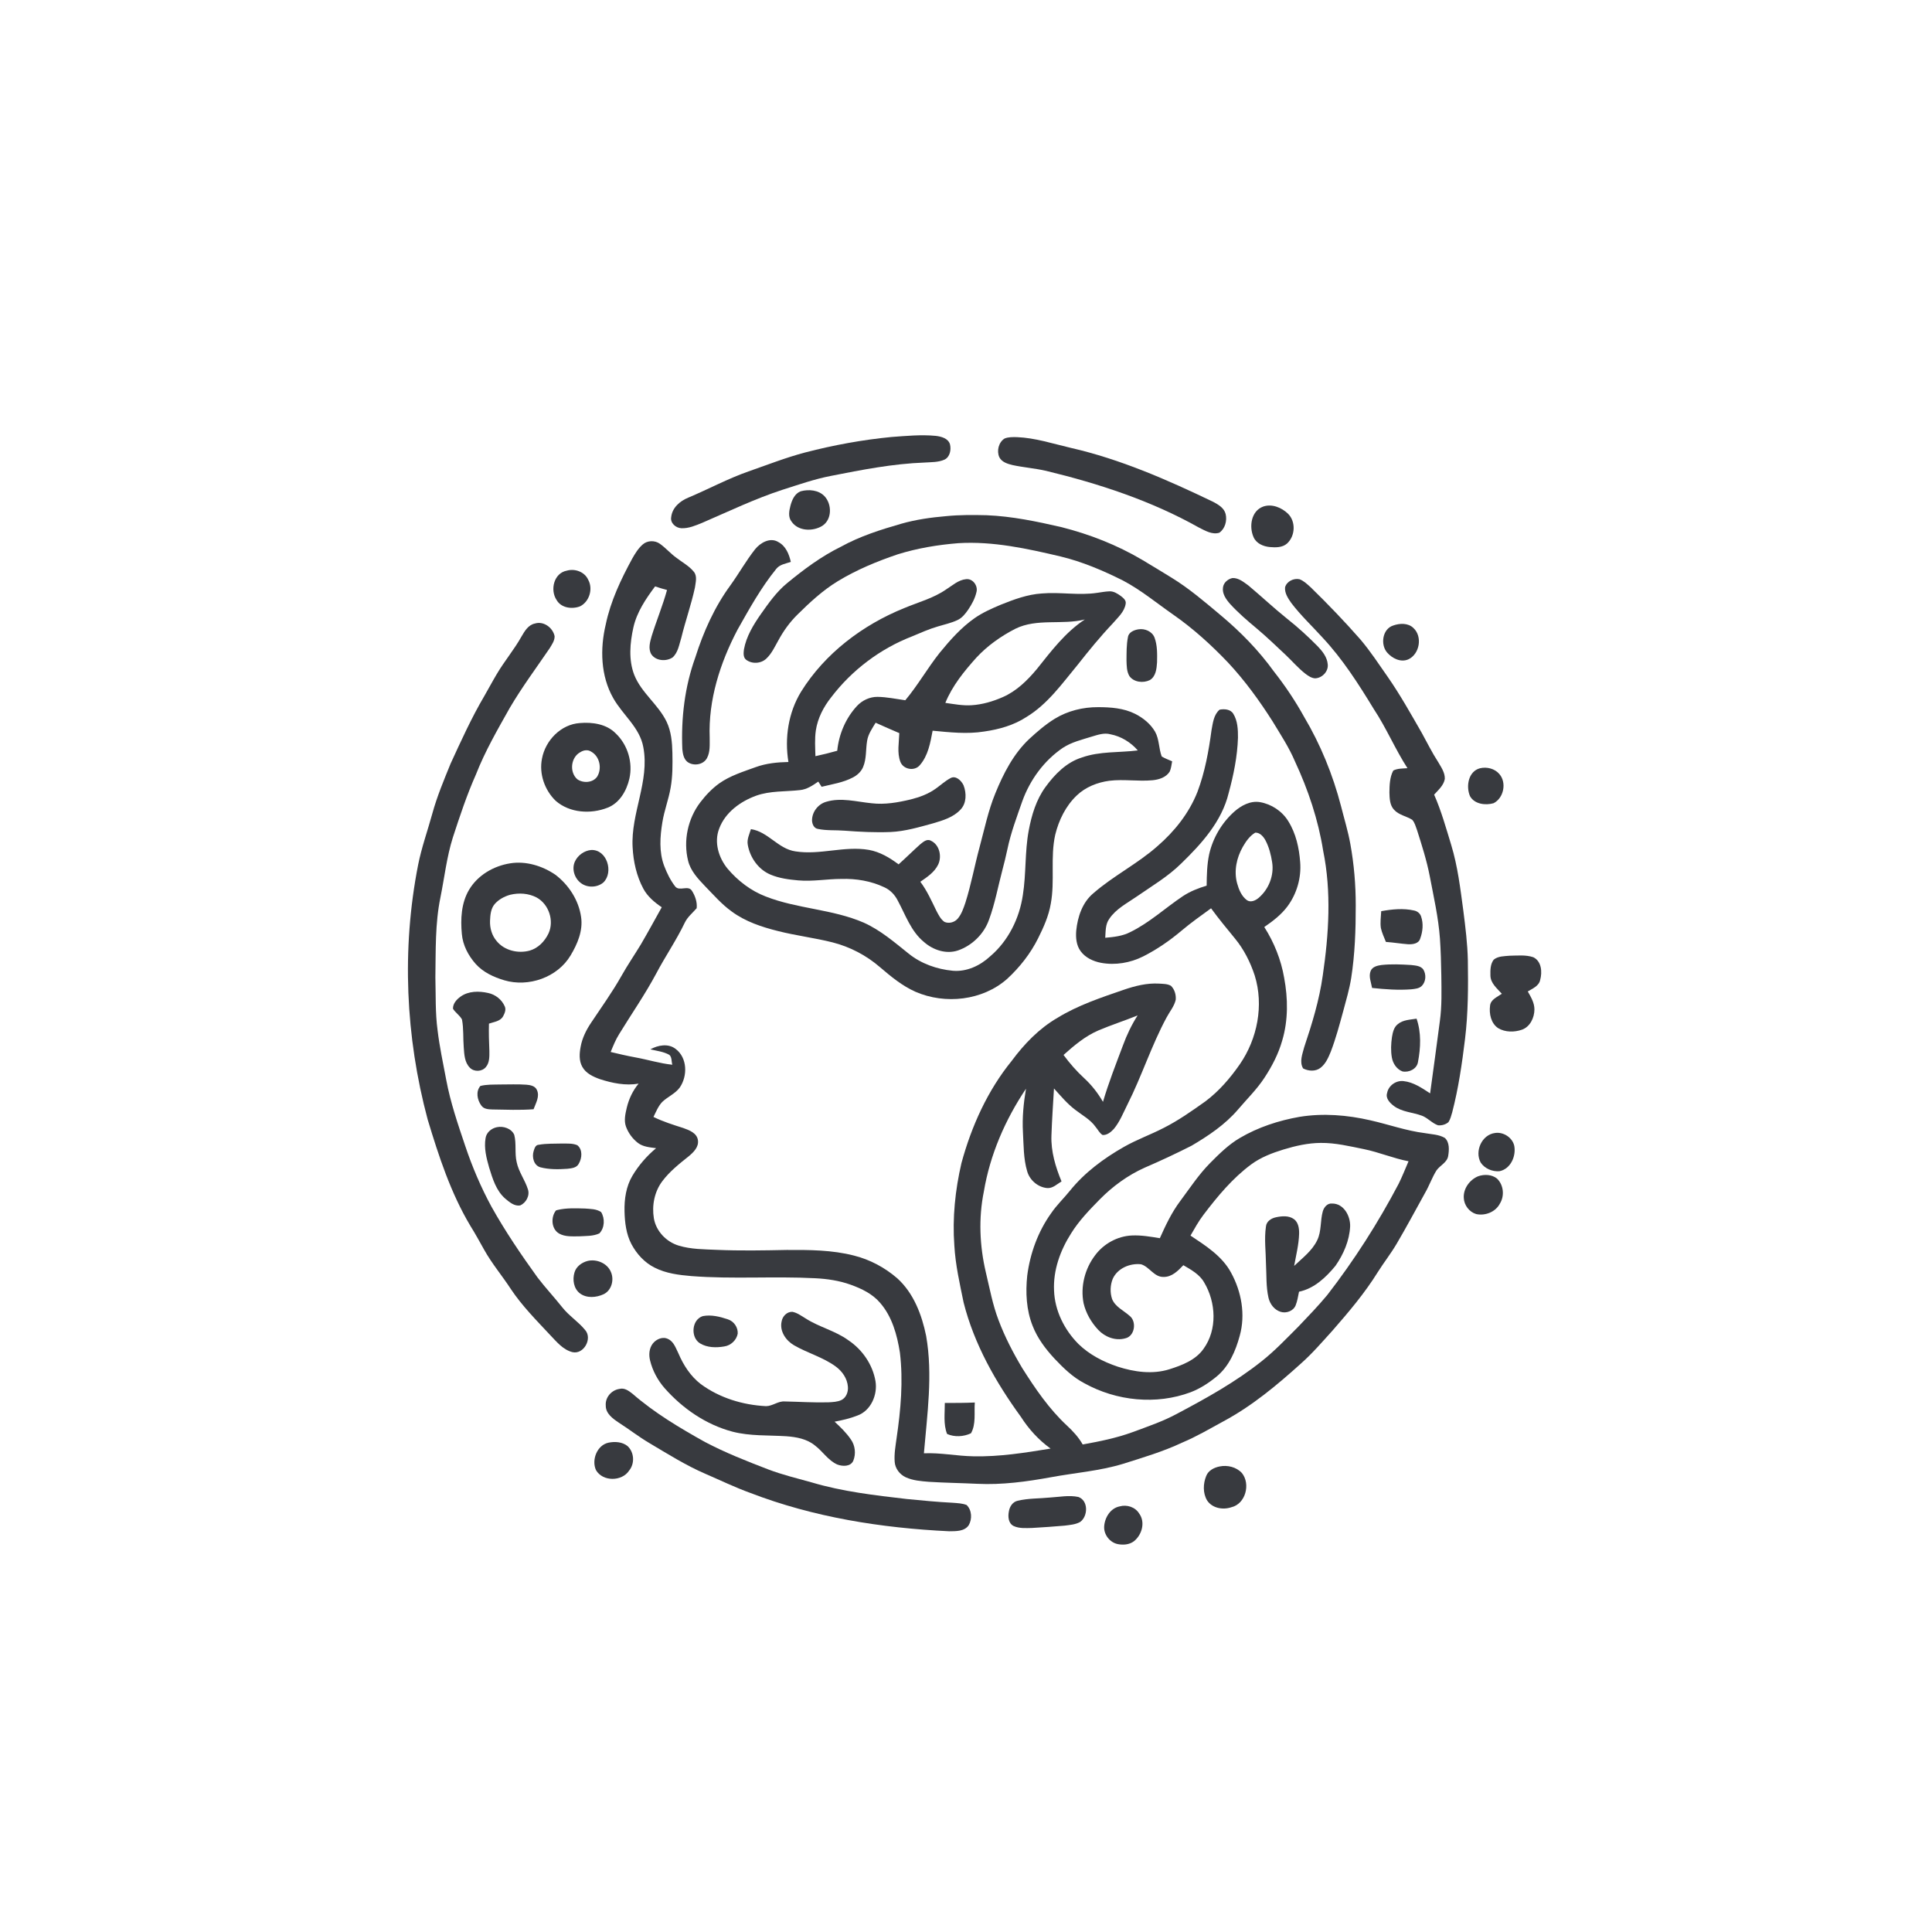 <?xml version="1.0" encoding="UTF-8" ?>
<!DOCTYPE svg PUBLIC "-//W3C//DTD SVG 1.1//EN" "http://www.w3.org/Graphics/SVG/1.1/DTD/svg11.dtd">
<svg width="1024pt" height="1024pt" viewBox="0 0 1024 1024" version="1.1" xmlns="http://www.w3.org/2000/svg">
<g id="#ecedefff">
</g>
<g id="#383a3fff">
<path fill="#383a3f" opacity="1.00" d=" M 472.46 231.62 C 480.28 231.05 488.16 230.27 495.99 231.02 C 498.90 231.37 502.59 232.32 503.52 235.53 C 504.21 238.41 503.51 242.20 500.61 243.61 C 497.31 245.08 493.59 244.92 490.07 245.16 C 473.31 245.77 456.80 249.00 440.40 252.24 C 431.63 253.93 423.20 256.91 414.71 259.60 C 400.10 264.36 386.24 271.05 372.15 277.12 C 368.64 278.54 365.00 280.14 361.14 279.97 C 358.19 279.85 355.14 277.20 355.75 274.06 C 356.28 269.09 360.39 265.55 364.78 263.77 C 375.49 259.26 385.76 253.70 396.75 249.85 C 406.72 246.38 416.56 242.50 426.78 239.81 C 441.77 235.92 457.04 233.11 472.46 231.62 Z" />
<path fill="#383a3f" opacity="1.00" d=" M 532.47 232.41 C 534.52 231.58 536.79 231.66 538.97 231.69 C 548.71 232.07 558.04 235.17 567.46 237.36 C 593.83 243.38 618.73 254.31 643.02 265.99 C 645.74 267.45 648.83 269.22 649.62 272.46 C 650.46 275.99 649.33 280.21 646.27 282.35 C 642.48 283.55 638.72 281.24 635.42 279.60 C 610.20 265.41 582.45 256.33 554.41 249.55 C 548.55 248.21 542.54 247.76 536.67 246.50 C 534.02 245.86 530.95 244.93 529.65 242.30 C 528.17 238.93 529.29 234.39 532.47 232.41 Z" />
<path fill="#383a3f" opacity="1.00" d=" M 424.42 260.38 C 428.65 259.25 433.84 259.67 437.02 263.01 C 441.02 267.30 441.04 275.43 435.77 278.75 C 430.83 281.77 423.09 281.61 419.56 276.48 C 417.60 274.04 418.25 270.74 418.97 267.98 C 419.78 264.94 421.25 261.56 424.42 260.38 Z" />
<path fill="#383a3f" opacity="1.00" d=" M 669.53 268.49 C 674.14 266.88 679.32 269.03 682.68 272.29 C 686.92 276.53 686.53 284.10 682.15 288.09 C 679.68 290.27 676.12 290.22 673.04 289.95 C 669.59 289.64 665.88 288.07 664.42 284.71 C 661.93 279.14 663.12 270.79 669.53 268.49 Z" />
<path fill="#383a3f" opacity="1.00" d=" M 501.46 273.57 C 508.58 272.86 515.75 272.90 522.90 273.08 C 536.35 273.62 549.58 276.40 562.66 279.41 C 577.57 283.20 592.05 288.85 605.31 296.69 C 610.54 299.76 615.68 302.98 620.86 306.13 C 630.22 311.86 638.57 319.03 646.96 326.06 C 657.48 334.85 667.14 344.72 675.16 355.86 C 681.12 363.43 686.50 371.45 691.17 379.89 C 699.92 394.62 706.44 410.63 710.75 427.20 C 712.43 433.88 714.47 440.47 715.70 447.26 C 717.66 458.05 718.59 469.03 718.57 480.00 C 718.59 492.80 718.14 505.65 716.17 518.32 C 715.22 524.31 713.48 530.13 711.92 535.98 C 709.95 543.17 708.03 550.40 705.36 557.37 C 704.07 560.50 702.67 563.82 699.92 565.95 C 697.29 568.01 693.52 567.77 690.68 566.29 C 688.59 562.81 690.33 558.67 691.23 555.10 C 695.40 542.67 699.27 530.07 701.09 517.06 C 704.30 495.20 705.76 472.69 701.30 450.89 C 698.70 434.52 693.38 418.64 686.39 403.63 C 683.23 396.14 678.73 389.35 674.54 382.41 C 667.53 371.36 659.80 360.72 650.86 351.14 C 642.04 341.89 632.54 333.25 622.05 325.92 C 613.18 319.76 604.82 312.77 595.23 307.71 C 584.64 302.41 573.66 297.72 562.12 294.94 C 544.41 290.77 526.32 286.78 508.01 287.89 C 497.13 288.75 486.28 290.55 475.85 293.79 C 464.85 297.51 454.03 301.98 444.10 308.02 C 436.14 312.85 429.28 319.21 422.70 325.72 C 418.60 329.74 415.23 334.44 412.51 339.48 C 410.62 342.81 409.01 346.43 406.17 349.08 C 403.31 351.81 398.44 352.06 395.35 349.59 C 393.83 348.28 394.09 346.01 394.30 344.23 C 395.56 337.26 399.35 331.10 403.34 325.39 C 407.44 319.58 411.59 313.67 417.13 309.13 C 426.03 301.79 435.35 294.85 445.74 289.76 C 455.74 284.23 466.69 280.76 477.62 277.61 C 485.39 275.39 493.42 274.25 501.46 273.57 Z" />
<path fill="#383a3f" opacity="1.00" d=" M 400.18 291.16 C 402.98 287.65 408.24 284.61 412.56 287.31 C 416.49 289.41 418.23 293.71 419.15 297.83 C 416.46 298.73 413.29 299.15 411.42 301.53 C 403.35 311.46 397.15 322.69 390.88 333.80 C 381.66 351.36 375.37 370.99 376.15 391.02 C 376.12 394.61 376.49 398.49 374.73 401.78 C 372.80 405.44 367.41 406.22 364.25 403.74 C 362.32 402.12 361.89 399.44 361.65 397.08 C 360.95 380.63 362.92 363.98 368.53 348.45 C 372.83 334.88 378.72 321.70 387.17 310.18 C 391.66 303.95 395.42 297.19 400.18 291.16 Z" />
<path fill="#383a3f" opacity="1.00" d=" M 340.60 288.63 C 343.07 286.38 347.13 286.28 349.80 288.25 C 352.87 290.43 355.34 293.35 358.40 295.56 C 361.58 298.04 365.29 299.95 367.84 303.16 C 369.65 305.52 368.68 308.70 368.34 311.38 C 366.40 320.38 363.29 329.07 361.11 338.02 C 359.97 341.60 359.44 345.79 356.51 348.44 C 353.13 350.73 347.62 350.35 345.23 346.80 C 343.46 343.86 344.51 340.30 345.36 337.26 C 347.91 329.02 351.24 321.04 353.54 312.72 C 351.41 312.14 349.30 311.51 347.21 310.80 C 342.30 317.38 337.56 324.38 335.72 332.51 C 333.89 340.74 333.07 349.68 336.17 357.72 C 339.95 367.26 348.94 373.41 353.34 382.59 C 355.76 387.70 356.26 393.44 356.38 399.01 C 356.49 405.22 356.55 411.48 355.43 417.61 C 354.36 423.78 352.05 429.65 351.07 435.83 C 349.81 443.46 349.25 451.55 352.02 458.93 C 353.50 462.81 355.35 466.62 357.92 469.91 C 360.17 472.59 364.81 468.94 366.76 472.17 C 368.46 474.85 369.61 478.18 369.25 481.38 C 367.10 483.85 364.45 485.96 362.98 488.97 C 358.54 498.27 352.67 506.78 347.87 515.88 C 341.94 527.02 334.71 537.38 328.14 548.13 C 326.28 551.09 325.00 554.35 323.66 557.57 C 327.99 558.62 332.34 559.62 336.73 560.43 C 343.29 561.61 349.69 563.64 356.34 564.33 C 355.83 562.62 356.19 560.36 354.77 559.10 C 351.68 557.36 348.08 556.99 344.69 556.18 C 348.73 553.94 354.19 552.89 358.12 555.96 C 364.36 560.68 364.50 570.28 360.30 576.39 C 357.88 579.72 353.88 581.27 350.97 584.08 C 348.85 586.33 347.71 589.27 346.35 592.00 C 351.41 594.48 356.79 596.17 362.14 597.87 C 365.31 599.01 369.38 600.50 369.92 604.34 C 370.45 607.97 367.54 610.78 364.99 612.89 C 359.98 616.88 354.89 620.92 351.02 626.08 C 346.86 631.61 345.44 638.93 346.56 645.71 C 347.70 652.53 353.17 658.23 359.73 660.20 C 366.29 662.20 373.23 662.14 380.02 662.45 C 392.34 662.98 404.68 662.75 417.01 662.50 C 428.92 662.44 441.01 662.49 452.62 665.48 C 461.07 667.59 468.96 671.81 475.53 677.49 C 484.25 685.35 488.59 696.85 490.88 708.10 C 494.48 728.71 491.43 749.64 489.69 770.28 C 498.49 769.88 507.17 771.74 515.94 771.87 C 529.68 772.17 543.32 769.99 556.83 767.78 C 550.53 763.25 545.27 757.48 541.10 750.96 C 527.77 732.63 516.32 712.49 510.74 690.38 C 508.69 680.38 506.39 670.37 505.82 660.15 C 504.74 645.52 506.27 630.76 509.58 616.49 C 514.89 596.94 523.42 578.01 536.27 562.22 C 542.90 553.27 550.81 545.07 560.51 539.45 C 571.40 532.77 583.59 528.74 595.59 524.61 C 601.58 522.56 607.87 520.96 614.26 521.33 C 616.38 521.48 618.68 521.39 620.60 522.48 C 622.57 524.34 623.40 527.26 623.16 529.92 C 622.36 533.38 619.96 536.17 618.32 539.26 C 610.27 554.15 605.16 570.40 597.53 585.49 C 595.33 589.88 593.52 594.56 590.34 598.38 C 588.82 600.02 586.76 601.75 584.38 601.57 C 582.76 600.56 581.92 598.73 580.72 597.32 C 577.93 593.36 573.56 591.07 569.82 588.16 C 565.59 584.94 562.18 580.83 558.63 576.91 C 558.15 585.23 557.56 593.55 557.28 601.89 C 556.99 610.30 559.44 618.47 562.63 626.17 C 560.26 627.58 558.01 629.92 555.03 629.70 C 550.12 629.26 545.78 625.54 544.43 620.82 C 542.42 614.10 542.58 606.98 542.18 600.04 C 541.75 592.33 542.51 584.63 543.80 577.04 C 532.79 593.46 524.73 611.99 521.46 631.55 C 518.58 645.69 519.23 660.41 522.53 674.42 C 524.56 682.90 526.12 691.53 529.25 699.70 C 532.58 708.55 536.95 717.00 541.81 725.12 C 548.67 735.97 555.99 746.72 565.44 755.52 C 568.66 758.50 571.67 761.75 573.85 765.60 C 582.74 764.00 591.64 762.21 600.16 759.11 C 608.29 756.09 616.57 753.32 624.20 749.13 C 639.59 740.98 654.92 732.45 668.58 721.58 C 675.64 716.02 681.81 709.47 688.16 703.14 C 693.37 697.68 698.61 692.24 703.44 686.44 C 717.78 667.94 730.42 648.14 741.32 627.42 C 743.25 623.53 744.83 619.48 746.55 615.50 C 738.51 613.96 730.92 610.70 722.90 609.06 C 715.35 607.54 707.77 605.68 700.02 605.77 C 693.28 605.81 686.66 607.32 680.24 609.27 C 674.25 611.11 668.29 613.39 663.20 617.13 C 653.26 624.48 645.31 634.08 637.88 643.86 C 635.25 647.32 633.15 651.13 630.99 654.89 C 639.05 660.27 647.77 665.74 652.49 674.54 C 658.01 684.60 660.22 696.81 657.08 707.99 C 654.90 716.07 651.36 724.32 644.69 729.70 C 640.59 733.06 636.07 735.99 631.10 737.90 C 612.81 744.75 591.74 742.57 574.75 733.16 C 568.61 729.95 563.59 725.07 558.89 720.08 C 554.15 714.96 549.84 709.28 547.31 702.72 C 543.96 694.32 543.52 685.04 544.45 676.13 C 545.97 664.34 550.15 652.81 557.08 643.10 C 560.01 638.77 563.83 635.16 567.10 631.10 C 574.89 621.44 585.03 613.95 595.76 607.85 C 602.50 604.01 609.85 601.40 616.74 597.84 C 624.55 593.90 631.72 588.84 638.84 583.78 C 646.06 578.38 652.03 571.44 657.15 564.06 C 666.44 550.57 669.92 532.86 665.04 517.07 C 662.72 510.00 659.32 503.21 654.57 497.45 C 650.26 492.18 645.90 486.93 641.89 481.42 C 636.61 485.27 631.27 489.03 626.27 493.25 C 620.01 498.53 613.23 503.22 605.91 506.92 C 599.06 510.35 591.10 511.72 583.54 510.31 C 579.43 509.52 575.31 507.63 572.78 504.18 C 570.45 501.05 570.11 496.95 570.43 493.20 C 571.18 485.91 573.68 478.32 579.46 473.48 C 590.10 464.20 602.92 457.83 613.49 448.47 C 622.56 440.62 630.25 430.95 634.67 419.73 C 638.64 409.21 640.64 398.09 642.13 386.99 C 642.85 383.20 643.27 378.79 646.42 376.14 C 648.93 375.66 652.18 375.87 653.66 378.30 C 655.99 382.06 656.18 386.68 656.15 390.99 C 655.83 400.94 653.83 410.75 651.22 420.33 C 647.60 435.36 636.87 447.19 626.07 457.67 C 619.02 464.64 610.42 469.68 602.33 475.29 C 597.27 478.80 591.47 481.72 587.96 486.98 C 585.83 489.88 586.04 493.63 585.80 497.04 C 590.31 496.65 594.94 496.16 599.03 494.05 C 609.22 489.09 617.58 481.25 626.94 474.99 C 630.80 472.44 635.13 470.73 639.55 469.42 C 639.61 463.85 639.72 458.22 640.89 452.75 C 642.86 444.10 647.57 436.10 654.19 430.19 C 657.88 426.93 662.75 424.29 667.83 425.15 C 673.93 426.21 679.57 429.94 682.81 435.24 C 686.88 441.72 688.56 449.41 689.12 456.97 C 689.78 465.25 687.33 473.73 682.38 480.40 C 679.08 484.84 674.62 488.23 670.10 491.34 C 675.31 499.53 678.98 508.68 680.63 518.26 C 682.68 529.21 682.81 540.70 679.62 551.45 C 677.63 558.51 674.21 565.10 670.20 571.21 C 666.18 577.38 660.87 582.53 656.13 588.12 C 649.30 596.09 640.48 602.00 631.50 607.28 C 623.38 611.40 615.13 615.26 606.77 618.86 C 597.78 622.88 589.68 628.79 582.79 635.81 C 577.32 641.39 571.83 647.07 567.69 653.75 C 561.97 662.73 558.15 673.26 558.67 684.03 C 559.05 694.71 564.14 704.85 571.60 712.35 C 577.41 718.02 584.81 721.81 592.45 724.37 C 601.20 727.18 610.84 728.55 619.78 725.75 C 626.49 723.63 633.68 720.90 637.89 714.92 C 645.28 704.75 644.52 690.27 638.25 679.75 C 635.82 675.43 631.33 673.01 627.20 670.58 C 624.38 673.54 621.13 676.89 616.70 676.80 C 611.67 676.95 609.21 671.37 604.75 670.09 C 598.87 669.44 592.28 672.22 589.77 677.82 C 588.42 681.18 588.28 685.08 589.43 688.52 C 591.12 692.65 595.46 694.54 598.63 697.35 C 602.61 700.32 601.53 708.26 596.40 709.35 C 591.26 710.80 585.67 708.67 582.11 704.87 C 578.39 700.92 575.56 696.03 574.32 690.74 C 572.58 681.94 574.98 672.53 580.37 665.41 C 584.90 659.24 592.26 655.17 599.93 654.83 C 604.91 654.60 609.84 655.47 614.74 656.27 C 617.80 649.43 621.03 642.59 625.55 636.57 C 630.66 629.72 635.36 622.51 641.40 616.42 C 646.23 611.55 651.16 606.67 657.10 603.18 C 666.84 597.44 677.74 593.89 688.84 591.94 C 701.30 589.93 714.12 590.97 726.37 593.80 C 736.00 595.98 745.36 599.35 755.20 600.58 C 758.75 601.24 762.64 601.24 765.83 603.15 C 768.34 605.51 768.08 609.46 767.58 612.60 C 767.06 616.17 763.27 617.62 761.37 620.34 C 759.00 624.13 757.55 628.42 755.30 632.29 C 750.31 641.29 745.47 650.37 740.25 659.23 C 737.20 664.42 733.47 669.15 730.26 674.24 C 723.36 685.36 714.87 695.38 706.27 705.22 C 700.88 711.16 695.64 717.28 689.62 722.62 C 676.89 734.12 663.56 745.24 648.37 753.37 C 641.20 757.28 634.15 761.43 626.61 764.60 C 616.49 769.37 605.74 772.55 595.10 775.90 C 582.71 779.66 569.73 780.61 557.05 782.96 C 544.19 785.30 531.13 787.09 518.03 786.45 C 509.46 786.04 500.88 785.93 492.32 785.39 C 488.15 785.04 483.85 784.74 480.01 782.96 C 476.87 781.48 474.46 778.37 474.21 774.87 C 473.86 770.61 474.66 766.38 475.22 762.18 C 477.42 747.22 478.78 731.98 476.97 716.90 C 475.48 707.51 472.84 697.82 466.46 690.51 C 462.43 685.77 456.66 683.01 450.92 680.94 C 444.86 678.75 438.42 677.80 432.00 677.49 C 410.17 676.35 388.27 678.04 366.46 676.35 C 359.82 675.79 353.02 674.95 347.00 671.89 C 341.65 669.24 337.46 664.64 334.67 659.41 C 331.88 654.08 331.15 647.95 331.01 642.02 C 330.86 635.55 331.83 628.84 335.18 623.20 C 338.49 617.65 342.78 612.70 347.75 608.56 C 344.45 608.11 340.89 607.88 338.15 605.80 C 335.27 603.59 333.02 600.52 331.78 597.12 C 330.62 593.88 331.44 590.41 332.18 587.19 C 333.30 582.50 335.38 578.05 338.47 574.35 C 331.57 575.54 324.56 574.10 317.99 571.98 C 314.38 570.69 310.53 568.92 308.61 565.40 C 306.81 562.16 307.09 558.27 307.76 554.76 C 308.58 550.22 310.66 546.03 313.20 542.21 C 318.67 533.99 324.47 525.96 329.33 517.34 C 332.54 511.63 336.23 506.22 339.63 500.63 C 343.44 494.10 347.07 487.47 350.74 480.86 C 346.90 478.27 343.23 475.19 341.00 471.06 C 337.38 464.31 335.68 456.65 335.30 449.04 C 334.29 431.08 344.39 414.08 340.98 396.06 C 339.12 385.55 329.97 378.87 324.99 369.95 C 318.35 358.22 317.99 343.92 321.04 331.05 C 323.61 318.65 329.08 307.12 335.10 296.06 C 336.63 293.38 338.26 290.68 340.60 288.63 M 665.32 441.31 C 662.38 443.04 660.37 445.96 658.70 448.86 C 655.42 454.63 653.92 461.62 655.68 468.13 C 656.61 471.48 658.03 475.01 660.93 477.14 C 662.89 478.44 665.38 477.34 667.00 475.98 C 672.41 471.46 675.36 464.08 674.27 457.08 C 673.65 453.01 672.61 448.94 670.67 445.30 C 669.57 443.33 667.77 441.24 665.32 441.31 M 582.08 546.19 C 575.13 549.21 569.29 554.13 563.70 559.15 C 566.95 563.56 570.56 567.71 574.60 571.42 C 578.57 575.07 581.90 579.33 584.60 584.00 C 587.58 573.86 591.46 564.01 595.17 554.13 C 597.21 548.56 599.76 543.19 602.96 538.19 C 596.06 541.01 588.94 543.26 582.08 546.19 Z" />
<path fill="#383a3f" opacity="1.00" d=" M 300.46 302.45 C 304.75 301.23 309.89 303.09 311.76 307.29 C 314.44 312.13 312.38 318.90 307.45 321.37 C 303.20 323.02 297.43 322.26 295.00 318.01 C 291.43 312.65 293.56 303.71 300.46 302.45 Z" />
<path fill="#383a3f" opacity="1.00" d=" M 653.26 306.37 C 656.47 306.25 659.18 308.51 661.65 310.30 C 668.56 316.06 675.10 322.26 682.13 327.88 C 687.88 332.41 693.29 337.37 698.43 342.58 C 700.95 345.21 703.42 348.33 703.73 352.11 C 704.16 355.89 700.73 359.43 697.01 359.53 C 695.09 359.41 693.45 358.26 691.96 357.16 C 688.00 354.09 684.77 350.24 681.13 346.83 C 676.14 342.16 671.22 337.41 665.98 333.02 C 661.10 328.95 656.25 324.79 651.95 320.08 C 649.85 317.67 647.66 314.66 648.22 311.26 C 648.58 308.74 650.85 306.87 653.26 306.37 Z" />
<path fill="#383a3f" opacity="1.00" d=" M 501.46 312.42 C 504.80 310.33 507.95 307.35 512.05 306.97 C 515.61 306.55 518.44 310.48 517.55 313.79 C 516.78 317.19 515.08 320.30 513.14 323.17 C 511.63 325.35 509.91 327.55 507.43 328.68 C 504.13 330.23 500.54 330.98 497.07 332.04 C 492.38 333.40 487.92 335.41 483.43 337.29 C 466.54 343.82 451.52 355.16 440.55 369.57 C 436.51 374.65 433.40 380.63 432.42 387.10 C 431.75 391.64 432.08 396.23 432.19 400.79 C 436.07 399.94 439.93 399.01 443.75 397.92 C 444.62 389.17 448.21 380.68 454.19 374.21 C 456.97 371.21 460.95 369.33 465.06 369.35 C 470.03 369.41 474.91 370.46 479.82 371.15 C 486.48 363.21 491.59 354.13 498.03 346.02 C 503.56 339.26 509.42 332.63 516.62 327.59 C 520.89 324.63 525.68 322.51 530.47 320.50 C 537.43 317.70 544.61 315.04 552.17 314.55 C 561.95 313.70 571.80 315.71 581.55 314.21 C 583.68 313.92 585.80 313.50 587.95 313.42 C 590.25 313.29 592.29 314.62 594.09 315.91 C 595.31 316.89 596.93 318.10 596.65 319.89 C 596.04 324.32 592.37 327.36 589.63 330.59 C 583.10 337.49 577.10 344.85 571.22 352.31 C 562.99 362.24 555.32 373.17 544.09 379.99 C 537.38 384.40 529.52 386.59 521.64 387.72 C 512.57 389.18 503.38 388.14 494.31 387.29 C 493.11 393.65 491.93 400.52 487.53 405.55 C 484.72 408.93 478.72 407.85 477.20 403.73 C 475.39 398.89 476.50 393.60 476.65 388.57 C 472.44 386.78 468.26 384.93 464.10 383.06 C 462.29 386.09 460.14 389.08 459.59 392.65 C 458.81 397.27 459.33 402.17 457.45 406.57 C 456.42 408.99 454.40 410.86 452.09 412.05 C 446.93 414.78 441.08 415.64 435.47 417.01 C 434.88 416.09 434.29 415.17 433.71 414.26 C 430.76 416.30 427.66 418.42 423.98 418.77 C 416.26 419.64 408.26 419.08 400.83 421.71 C 392.43 424.76 384.39 430.56 381.18 439.19 C 378.37 446.38 380.88 454.60 385.60 460.38 C 391.05 466.83 397.98 472.16 405.90 475.18 C 422.67 481.74 441.26 481.84 457.83 489.03 C 466.68 493.01 474.08 499.42 481.59 505.43 C 488.22 510.79 496.58 513.72 505.01 514.52 C 512.38 515.17 519.54 511.79 524.84 506.85 C 534.44 498.69 540.33 486.72 542.14 474.35 C 543.93 463.04 543.14 451.47 545.24 440.20 C 546.77 432.07 549.19 423.87 554.13 417.13 C 559.03 410.40 565.22 404.05 573.37 401.50 C 582.91 398.10 593.17 398.98 603.06 397.74 C 599.29 393.41 594.22 390.27 588.55 389.18 C 585.22 388.27 581.88 389.46 578.71 390.40 C 573.48 392.04 568.02 393.31 563.38 396.33 C 553.37 403.12 545.94 413.31 541.85 424.63 C 538.92 433.03 535.75 441.40 533.94 450.13 C 533.14 453.88 532.24 457.60 531.25 461.30 C 528.94 470.00 527.35 478.93 524.22 487.40 C 521.59 494.94 515.33 501.11 507.80 503.74 C 501.51 505.87 494.56 503.55 489.73 499.28 C 482.79 493.61 479.91 484.83 475.76 477.20 C 474.22 474.19 471.77 471.64 468.66 470.25 C 461.62 466.93 453.74 465.62 446.00 465.85 C 438.34 465.85 430.72 467.31 423.06 466.62 C 418.08 466.17 413.00 465.53 408.36 463.55 C 401.95 460.86 397.51 454.52 396.34 447.77 C 395.79 444.88 397.19 442.14 398.01 439.46 C 407.11 440.80 412.45 449.95 421.57 451.24 C 434.55 453.32 447.53 448.21 460.53 450.46 C 466.37 451.50 471.58 454.61 476.27 458.13 C 480.12 454.69 483.78 451.05 487.61 447.61 C 489.19 446.37 491.18 444.42 493.33 445.57 C 497.96 447.64 499.33 453.93 497.24 458.26 C 495.28 462.32 491.38 464.88 487.79 467.35 C 491.33 472.05 493.72 477.45 496.29 482.71 C 497.43 484.86 498.54 487.22 500.61 488.64 C 503.06 489.70 506.11 488.81 507.75 486.74 C 509.71 484.34 510.69 481.34 511.68 478.45 C 514.75 468.79 516.54 458.78 519.20 449.00 C 521.78 439.47 523.76 429.72 527.52 420.55 C 531.81 410.00 537.17 399.52 545.57 391.62 C 549.79 387.75 554.15 383.96 559.05 380.95 C 565.90 376.75 573.98 374.78 581.98 374.81 C 588.66 374.81 595.61 375.31 601.68 378.37 C 605.91 380.52 609.78 383.65 612.20 387.79 C 614.48 391.83 614.12 396.69 615.74 400.96 C 617.48 402.00 619.39 402.70 621.26 403.51 C 620.89 405.34 620.76 407.26 619.96 408.98 C 618.03 412.04 614.31 413.21 610.90 413.54 C 603.28 414.26 595.62 412.89 588.01 413.82 C 581.65 414.66 575.35 417.15 570.68 421.63 C 564.87 427.16 561.21 434.65 559.31 442.37 C 556.59 454.42 559.20 466.92 556.93 479.02 C 555.83 485.47 553.13 491.50 550.22 497.31 C 546.18 505.43 540.48 512.68 533.82 518.82 C 520.77 530.36 500.98 532.51 485.22 525.66 C 478.20 522.54 472.23 517.60 466.44 512.65 C 459.23 506.40 450.54 501.84 441.30 499.49 C 431.76 497.07 421.94 495.92 412.40 493.49 C 403.77 491.34 395.09 488.47 387.86 483.14 C 382.46 479.28 378.13 474.21 373.51 469.50 C 369.84 465.64 365.99 461.52 364.70 456.19 C 362.07 445.59 364.57 433.87 371.20 425.21 C 374.07 421.46 377.37 417.99 381.20 415.22 C 387.02 411.11 393.92 409.00 400.55 406.59 C 406.09 404.57 412.01 403.99 417.88 403.87 C 415.79 391.16 417.83 377.66 424.59 366.61 C 437.24 346.28 457.22 331.23 479.24 322.31 C 486.71 319.17 494.73 317.10 501.46 312.42 M 538.17 333.25 C 530.54 337.17 523.40 342.21 517.55 348.50 C 511.05 355.75 504.76 363.44 501.05 372.54 C 505.69 373.19 510.34 374.10 515.05 373.78 C 520.72 373.41 526.26 371.78 531.45 369.50 C 538.74 366.33 544.55 360.62 549.57 354.59 C 557.18 345.07 564.67 335.10 574.99 328.33 C 562.88 331.38 549.70 327.59 538.17 333.25 Z" />
<path fill="#383a3f" opacity="1.00" d=" M 681.11 311.30 C 681.94 308.14 685.67 306.34 688.75 307.00 C 691.06 307.86 692.86 309.65 694.67 311.26 C 703.81 320.16 712.65 329.36 721.06 338.95 C 726.32 345.14 730.76 351.97 735.42 358.61 C 742.07 368.15 747.74 378.32 753.54 388.40 C 756.40 393.55 758.98 398.85 762.20 403.80 C 763.81 406.59 765.91 409.47 765.78 412.85 C 765.19 416.30 762.34 418.69 760.12 421.18 C 763.91 429.76 766.42 438.84 769.16 447.80 C 772.63 459.16 774.01 470.99 775.60 482.72 C 776.71 491.44 777.80 500.19 777.99 508.99 C 778.20 522.89 778.18 536.84 776.50 550.66 C 774.91 563.75 773.01 576.83 769.69 589.61 C 769.17 591.37 768.73 593.21 767.71 594.76 C 766.21 596.05 764.12 596.61 762.18 596.43 C 759.02 595.33 756.80 592.55 753.68 591.36 C 748.77 589.52 743.13 589.43 738.80 586.20 C 736.69 584.60 734.26 582.17 735.21 579.27 C 735.95 575.32 739.96 572.55 743.90 573.01 C 749.16 573.56 753.67 576.68 757.99 579.51 C 759.77 566.76 761.45 554.00 763.15 541.25 C 764.27 533.21 764.02 525.08 763.93 516.99 C 763.82 510.48 763.65 503.97 763.20 497.47 C 762.39 486.30 759.89 475.37 757.80 464.40 C 756.20 456.09 753.61 448.02 751.06 439.97 C 750.34 438.09 749.88 436.01 748.50 434.50 C 745.39 432.55 741.42 431.99 738.88 429.19 C 736.59 426.75 736.51 423.18 736.42 420.04 C 736.48 416.11 736.58 411.94 738.47 408.39 C 740.79 407.24 743.46 407.35 745.98 407.15 C 739.45 397.05 734.80 385.86 728.15 375.83 C 720.07 362.56 711.65 349.35 701.00 337.96 C 695.46 331.84 689.39 326.17 684.39 319.57 C 682.70 317.15 680.83 314.38 681.11 311.30 Z" />
<path fill="#383a3f" opacity="1.00" d=" M 283.51 330.48 C 288.13 329.05 292.99 332.65 293.95 337.16 C 294.04 339.54 292.53 341.57 291.38 343.53 C 284.23 354.02 276.64 364.23 270.20 375.18 C 263.73 386.69 257.08 398.16 252.26 410.48 C 247.43 421.34 243.70 432.61 240.02 443.89 C 236.77 454.21 235.59 464.99 233.46 475.56 C 230.57 489.51 230.99 503.84 230.76 518.00 C 231.01 527.34 230.67 536.73 231.92 546.02 C 232.97 554.86 234.86 563.56 236.50 572.30 C 238.74 584.33 242.72 595.92 246.62 607.49 C 250.33 618.53 254.91 629.30 260.47 639.54 C 267.76 652.60 276.18 664.99 284.92 677.11 C 289.09 682.56 293.79 687.58 298.05 692.96 C 301.58 697.42 306.51 700.50 310.10 704.89 C 314.16 709.42 309.43 718.04 303.39 716.66 C 298.34 715.39 294.95 711.07 291.50 707.50 C 284.24 699.72 276.70 692.13 270.77 683.24 C 266.19 676.19 260.69 669.74 256.60 662.37 C 254.20 658.12 251.89 653.83 249.30 649.71 C 238.86 632.25 232.53 612.72 226.67 593.35 C 214.92 549.53 212.85 503.02 221.60 458.46 C 223.44 449.18 226.65 440.28 229.15 431.18 C 231.64 422.11 235.29 413.42 238.83 404.73 C 244.42 392.57 249.96 380.34 256.76 368.80 C 258.98 364.96 261.05 361.04 263.32 357.24 C 267.36 350.40 272.53 344.30 276.41 337.36 C 278.07 334.51 279.98 331.20 283.51 330.48 Z" />
<path fill="#383a3f" opacity="1.00" d=" M 738.43 331.53 C 741.90 330.30 746.34 330.10 749.16 332.87 C 754.06 337.41 752.46 346.69 746.44 349.47 C 742.40 351.26 737.84 348.93 735.18 345.83 C 731.54 341.58 732.72 333.34 738.43 331.53 Z" />
<path fill="#383a3f" opacity="1.00" d=" M 603.36 333.56 C 606.75 333.00 610.67 334.62 611.94 337.98 C 613.47 342.15 613.35 346.71 613.26 351.09 C 613.04 354.45 612.63 358.58 609.41 360.47 C 605.93 362.17 600.98 361.63 598.61 358.35 C 597.14 355.86 597.16 352.86 597.07 350.06 C 597.11 345.94 597.02 341.76 597.83 337.70 C 598.21 335.08 601.05 333.93 603.36 333.56 Z" />
<path fill="#383a3f" opacity="1.00" d=" M 307.36 383.23 C 313.99 382.66 321.45 383.74 326.32 388.69 C 332.71 394.74 335.52 404.16 333.58 412.73 C 332.12 419.09 328.42 425.60 322.07 428.08 C 313.16 431.62 301.95 430.94 294.53 424.45 C 288.67 418.80 285.65 410.14 287.26 402.10 C 289.05 392.44 297.31 383.88 307.36 383.23 M 307.69 398.61 C 302.53 401.28 301.65 409.23 305.98 413.02 C 309.11 415.22 314.29 414.94 316.54 411.59 C 319.16 407.30 317.87 400.89 313.35 398.40 C 311.63 397.21 309.37 397.55 307.69 398.61 Z" />
<path fill="#383a3f" opacity="1.00" d=" M 784.37 407.21 C 788.02 406.31 792.23 407.35 794.70 410.27 C 798.68 414.85 797.01 423.01 791.62 425.72 C 787.33 426.96 781.50 426.24 779.13 421.98 C 776.91 416.82 778.21 408.86 784.37 407.21 Z" />
<path fill="#383a3f" opacity="1.00" d=" M 503.62 412.51 C 506.50 410.73 509.56 413.74 510.71 416.25 C 512.30 420.37 512.34 425.74 509.09 429.11 C 505.30 433.22 499.74 434.84 494.56 436.38 C 487.18 438.39 479.76 440.63 472.07 440.98 C 463.92 441.31 455.76 440.90 447.64 440.28 C 442.93 439.89 438.13 440.33 433.48 439.34 C 431.39 439.02 430.46 436.76 430.39 434.89 C 430.36 430.39 433.57 426.20 437.89 424.97 C 445.79 422.56 454.01 424.97 461.98 425.74 C 468.98 426.58 476.00 425.32 482.79 423.69 C 487.46 422.51 492.08 420.81 496.01 417.96 C 498.56 416.16 500.86 414.00 503.62 412.51 Z" />
<path fill="#383a3f" opacity="1.00" d=" M 313.29 450.52 C 321.71 450.11 325.40 462.35 319.78 467.75 C 316.49 470.51 311.28 470.65 307.87 468.03 C 304.50 465.51 302.94 460.64 304.67 456.73 C 306.18 453.36 309.59 450.86 313.29 450.52 Z" />
<path fill="#383a3f" opacity="1.00" d=" M 270.42 457.58 C 278.79 456.24 287.47 458.93 294.38 463.64 C 301.46 469.04 306.73 477.14 307.99 486.03 C 309.07 493.29 306.06 500.34 302.40 506.43 C 295.43 518.08 280.10 523.39 267.24 519.56 C 261.65 517.88 256.06 515.32 252.11 510.89 C 248.20 506.47 245.30 500.98 244.79 495.04 C 244.05 487.13 244.46 478.63 248.60 471.63 C 253.18 463.87 261.64 458.96 270.42 457.58 M 270.37 474.26 C 267.29 475.12 264.34 476.73 262.21 479.15 C 260.13 481.57 259.85 484.95 259.73 488.01 C 259.57 491.87 260.70 495.83 263.24 498.79 C 267.34 503.83 274.60 505.51 280.74 503.84 C 285.25 502.55 288.75 498.89 290.72 494.74 C 293.83 488.03 290.91 479.24 284.42 475.69 C 280.16 473.44 275.00 473.12 270.37 474.26 Z" />
<path fill="#383a3f" opacity="1.00" d=" M 732.07 482.94 C 737.81 481.92 743.78 481.28 749.53 482.60 C 751.20 482.94 752.70 484.11 753.22 485.79 C 754.53 489.58 754.09 493.84 752.71 497.55 C 751.87 500.22 748.69 500.58 746.31 500.47 C 742.38 500.18 738.49 499.50 734.56 499.24 C 733.60 496.81 732.45 494.43 731.89 491.87 C 731.46 488.90 731.92 485.91 732.07 482.94 Z" />
<path fill="#383a3f" opacity="1.00" d=" M 791.69 508.65 C 794.04 506.71 797.30 506.82 800.18 506.55 C 804.34 506.50 808.68 505.99 812.69 507.35 C 817.07 509.49 817.48 515.21 816.32 519.40 C 815.66 522.64 812.27 523.95 809.75 525.49 C 811.43 528.43 813.28 531.51 813.28 535.01 C 813.26 539.38 811.01 544.21 806.67 545.76 C 802.61 547.17 797.81 547.18 794.06 544.94 C 790.24 542.42 789.20 537.31 789.76 533.05 C 790.08 529.71 793.64 528.43 796.00 526.71 C 793.48 523.88 789.99 521.14 789.95 517.01 C 789.88 514.18 789.90 511.01 791.69 508.65 Z" />
<path fill="#383a3f" opacity="1.00" d=" M 726.48 514.62 C 727.41 512.36 730.04 511.78 732.21 511.47 C 737.41 510.90 742.67 511.15 747.89 511.47 C 750.12 511.75 752.82 511.81 754.33 513.77 C 756.02 516.40 755.83 520.29 753.58 522.55 C 752.13 523.99 749.95 524.12 748.04 524.35 C 741.10 524.89 734.14 524.36 727.23 523.63 C 726.73 520.69 725.29 517.56 726.48 514.62 Z" />
<path fill="#383a3f" opacity="1.00" d=" M 244.13 528.21 C 248.33 525.21 253.87 525.21 258.72 526.30 C 262.56 527.11 265.95 529.77 267.52 533.38 C 268.33 535.09 267.53 537.01 266.70 538.56 C 265.26 541.34 261.80 541.61 259.16 542.54 C 259.02 547.38 259.17 552.22 259.38 557.07 C 259.40 559.95 259.51 563.24 257.51 565.58 C 255.49 568.04 251.30 568.23 249.07 565.94 C 246.21 563.13 246.07 558.83 245.79 555.10 C 245.39 550.19 245.79 545.20 244.86 540.35 C 243.69 538.15 241.42 536.78 240.10 534.68 C 239.98 531.95 242.04 529.69 244.13 528.21 Z" />
<path fill="#383a3f" opacity="1.00" d=" M 740.85 542.84 C 743.61 540.50 747.41 540.48 750.81 539.91 C 753.36 547.29 753.01 555.31 751.56 562.88 C 750.99 566.59 746.75 568.59 743.32 567.87 C 740.27 566.72 738.26 563.65 737.72 560.53 C 737.09 556.95 737.25 553.26 737.77 549.68 C 738.19 547.22 738.75 544.46 740.85 542.84 Z" />
<path fill="#383a3f" opacity="1.00" d=" M 254.61 575.58 C 258.00 574.71 261.54 574.89 265.02 574.80 C 269.68 574.82 274.36 574.57 279.02 574.92 C 281.07 575.09 283.58 575.54 284.54 577.64 C 286.22 581.11 283.98 584.68 282.80 587.92 C 275.51 588.48 268.21 588.15 260.91 588.04 C 258.82 587.97 256.33 587.84 255.07 585.90 C 252.95 583.00 252.07 578.50 254.61 575.58 Z" />
<path fill="#383a3f" opacity="1.00" d=" M 263.38 597.43 C 266.79 596.71 271.09 598.12 272.56 601.48 C 273.79 606.21 272.71 611.22 273.85 615.98 C 274.91 621.12 278.24 625.38 279.80 630.34 C 280.94 633.67 278.82 637.55 275.70 638.91 C 272.62 639.42 269.97 637.13 267.78 635.28 C 262.95 631.07 261.08 624.72 259.25 618.82 C 257.82 613.79 256.45 608.49 257.36 603.24 C 257.80 600.19 260.49 598.02 263.38 597.43 Z" />
<path fill="#383a3f" opacity="1.00" d=" M 792.45 600.50 C 796.88 599.84 801.68 602.97 802.61 607.40 C 803.60 612.90 800.62 619.59 794.74 620.77 C 791.00 621.08 786.90 619.38 784.81 616.20 C 781.47 610.17 785.41 601.35 792.45 600.50 Z" />
<path fill="#383a3f" opacity="1.00" d=" M 285.58 606.75 C 289.68 606.01 293.89 606.23 298.04 606.09 C 300.69 606.15 303.50 605.91 306.00 606.99 C 308.91 609.32 308.50 613.84 306.77 616.77 C 305.66 619.01 302.93 619.22 300.76 619.48 C 295.97 619.82 291.04 619.90 286.37 618.68 C 282.89 617.66 281.87 613.30 282.82 610.17 C 283.28 608.75 283.75 606.79 285.58 606.75 Z" />
<path fill="#383a3f" opacity="1.00" d=" M 783.46 623.44 C 786.68 622.31 790.67 622.45 793.42 624.65 C 796.96 628.00 797.53 633.83 794.97 637.94 C 792.67 642.38 787.18 644.52 782.42 643.48 C 778.75 642.40 776.00 638.78 775.84 634.98 C 775.50 630.01 778.95 625.29 783.46 623.44 Z" />
<path fill="#383a3f" opacity="1.00" d=" M 701.12 642.00 C 701.75 639.83 703.55 637.65 706.03 637.90 C 712.20 637.82 715.80 644.53 715.60 650.04 C 715.24 657.55 712.09 664.78 707.83 670.90 C 702.79 677.03 696.54 682.96 688.51 684.63 C 687.99 687.07 687.65 689.59 686.69 691.93 C 685.45 694.91 681.68 696.25 678.71 695.28 C 675.38 694.23 673.07 691.12 672.32 687.80 C 670.99 681.97 671.33 675.93 671.00 670.00 C 670.93 663.38 670.01 656.71 670.97 650.13 C 671.21 647.33 673.81 645.68 676.35 645.17 C 679.46 644.51 683.12 644.19 685.84 646.18 C 688.18 647.94 688.61 651.10 688.56 653.84 C 688.40 659.63 686.95 665.28 685.93 670.95 C 690.35 666.74 695.50 662.92 698.18 657.28 C 700.48 652.49 699.70 647.00 701.12 642.00 Z" />
<path fill="#383a3f" opacity="1.00" d=" M 295.44 641.32 C 300.20 640.17 305.16 640.42 310.02 640.54 C 312.91 640.78 316.10 640.71 318.60 642.42 C 320.70 645.78 320.51 650.82 317.68 653.72 C 314.35 655.28 310.53 655.05 306.94 655.28 C 303.39 655.27 299.53 655.62 296.32 653.80 C 292.17 651.37 291.86 645.10 294.68 641.56 L 295.44 641.32 Z" />
<path fill="#383a3f" opacity="1.00" d=" M 311.42 668.33 C 316.21 667.17 321.95 669.54 323.83 674.26 C 325.60 678.39 324.15 683.94 319.94 685.96 C 316.06 687.76 311.00 688.21 307.40 685.54 C 304.06 683.02 303.34 678.27 304.48 674.46 C 305.38 671.29 308.35 669.14 311.42 668.33 Z" />
<path fill="#383a3f" opacity="1.00" d=" M 414.28 700.38 C 414.73 697.65 417.08 695.19 419.97 695.29 C 422.63 695.79 424.82 697.54 427.12 698.87 C 434.25 703.44 442.77 705.34 449.65 710.36 C 457.05 715.31 462.53 723.24 464.03 732.06 C 465.22 739.26 461.59 747.73 454.41 750.28 C 450.53 751.82 446.44 752.75 442.35 753.52 C 445.49 756.42 448.59 759.41 451.00 762.96 C 453.26 766.16 453.75 770.56 452.27 774.19 C 450.90 777.42 446.56 777.30 443.78 776.22 C 438.91 774.07 436.07 769.23 431.90 766.11 C 427.66 762.64 422.08 761.63 416.78 761.24 C 407.25 760.63 397.54 761.23 388.22 758.81 C 374.19 755.09 361.78 746.54 352.24 735.73 C 348.59 731.55 345.89 726.52 344.57 721.13 C 343.79 718.08 344.04 714.59 346.04 712.05 C 347.91 709.72 351.35 708.23 354.18 709.74 C 357.18 711.17 358.21 714.62 359.61 717.38 C 362.24 723.57 366.02 729.43 371.41 733.58 C 381.40 740.94 393.71 744.68 406.02 745.29 C 409.51 745.27 412.40 742.52 415.95 742.80 C 423.65 742.95 431.35 743.47 439.05 743.26 C 441.40 743.11 443.87 743.07 446.03 742.02 C 448.53 740.74 449.64 737.71 449.41 735.04 C 449.11 730.62 446.35 726.73 442.85 724.20 C 436.15 719.32 427.99 717.16 420.88 713.04 C 416.54 710.55 413.10 705.54 414.28 700.38 Z" />
<path fill="#383a3f" opacity="1.00" d=" M 372.52 697.56 C 376.95 696.71 381.57 697.84 385.77 699.27 C 388.97 700.28 391.23 703.55 391.00 706.90 C 390.34 710.33 387.35 713.14 383.89 713.64 C 379.61 714.39 374.85 714.32 371.03 712.02 C 365.87 708.85 366.57 699.39 372.52 697.56 Z" />
<path fill="#383a3f" opacity="1.00" d=" M 328.36 736.15 C 330.99 735.45 333.32 737.21 335.26 738.74 C 346.90 748.86 360.23 756.81 373.66 764.30 C 384.42 769.97 395.75 774.42 407.08 778.78 C 414.62 781.67 422.49 783.54 430.26 785.72 C 446.65 790.59 463.71 792.56 480.64 794.51 C 488.75 795.31 496.86 796.09 505.00 796.50 C 507.45 796.70 510.00 796.77 512.33 797.68 C 515.13 800.37 515.34 805.14 513.44 808.40 C 511.17 811.74 506.63 811.56 503.06 811.60 C 467.23 809.89 431.24 804.21 397.65 791.27 C 389.54 788.34 381.79 784.57 373.88 781.16 C 363.46 776.66 353.84 770.59 344.10 764.81 C 338.52 761.52 333.41 757.50 327.95 754.02 C 324.80 751.90 321.02 749.23 321.07 744.99 C 320.71 740.64 324.11 736.75 328.36 736.15 Z" />
<path fill="#383a3f" opacity="1.00" d=" M 500.77 743.59 C 506.07 743.61 511.37 743.59 516.67 743.36 C 516.25 748.75 517.41 754.80 514.63 759.67 C 510.79 761.50 505.87 761.79 501.97 760.02 C 499.92 754.80 500.81 749.05 500.77 743.59 Z" />
<path fill="#383a3f" opacity="1.00" d=" M 322.56 764.64 C 325.92 763.96 329.81 764.20 332.58 766.42 C 336.16 769.67 336.54 775.69 333.46 779.42 C 329.63 785.32 319.42 785.36 315.88 779.18 C 313.42 773.78 316.44 765.91 322.56 764.64 Z" />
<path fill="#383a3f" opacity="1.00" d=" M 646.38 777.26 C 650.55 776.39 655.32 777.54 658.25 780.75 C 662.92 786.54 660.20 797.11 652.63 798.87 C 648.14 800.40 642.52 799.40 639.78 795.25 C 637.48 791.37 637.65 786.33 639.33 782.26 C 640.46 779.36 643.49 777.85 646.38 777.26 Z" />
<path fill="#383a3f" opacity="1.00" d=" M 556.51 793.72 C 561.51 793.43 566.62 792.36 571.59 793.43 C 576.91 795.38 576.71 803.54 572.58 806.62 C 570.06 808.07 567.06 808.25 564.24 808.62 C 558.52 809.14 552.78 809.50 547.04 809.85 C 543.75 809.91 540.24 810.23 537.19 808.79 C 534.44 807.38 534.17 803.81 534.72 801.13 C 535.11 798.55 536.74 795.96 539.45 795.42 C 545.03 794.08 550.82 794.29 556.51 793.72 Z" />
<path fill="#383a3f" opacity="1.00" d=" M 593.48 798.41 C 597.28 797.35 601.70 798.76 603.79 802.21 C 607.18 806.82 605.24 813.56 600.98 816.91 C 598.59 818.72 595.36 818.96 592.51 818.42 C 588.26 817.61 584.99 813.41 585.23 809.10 C 585.51 804.37 588.54 799.35 593.48 798.41 Z" />
</g>
</svg>
